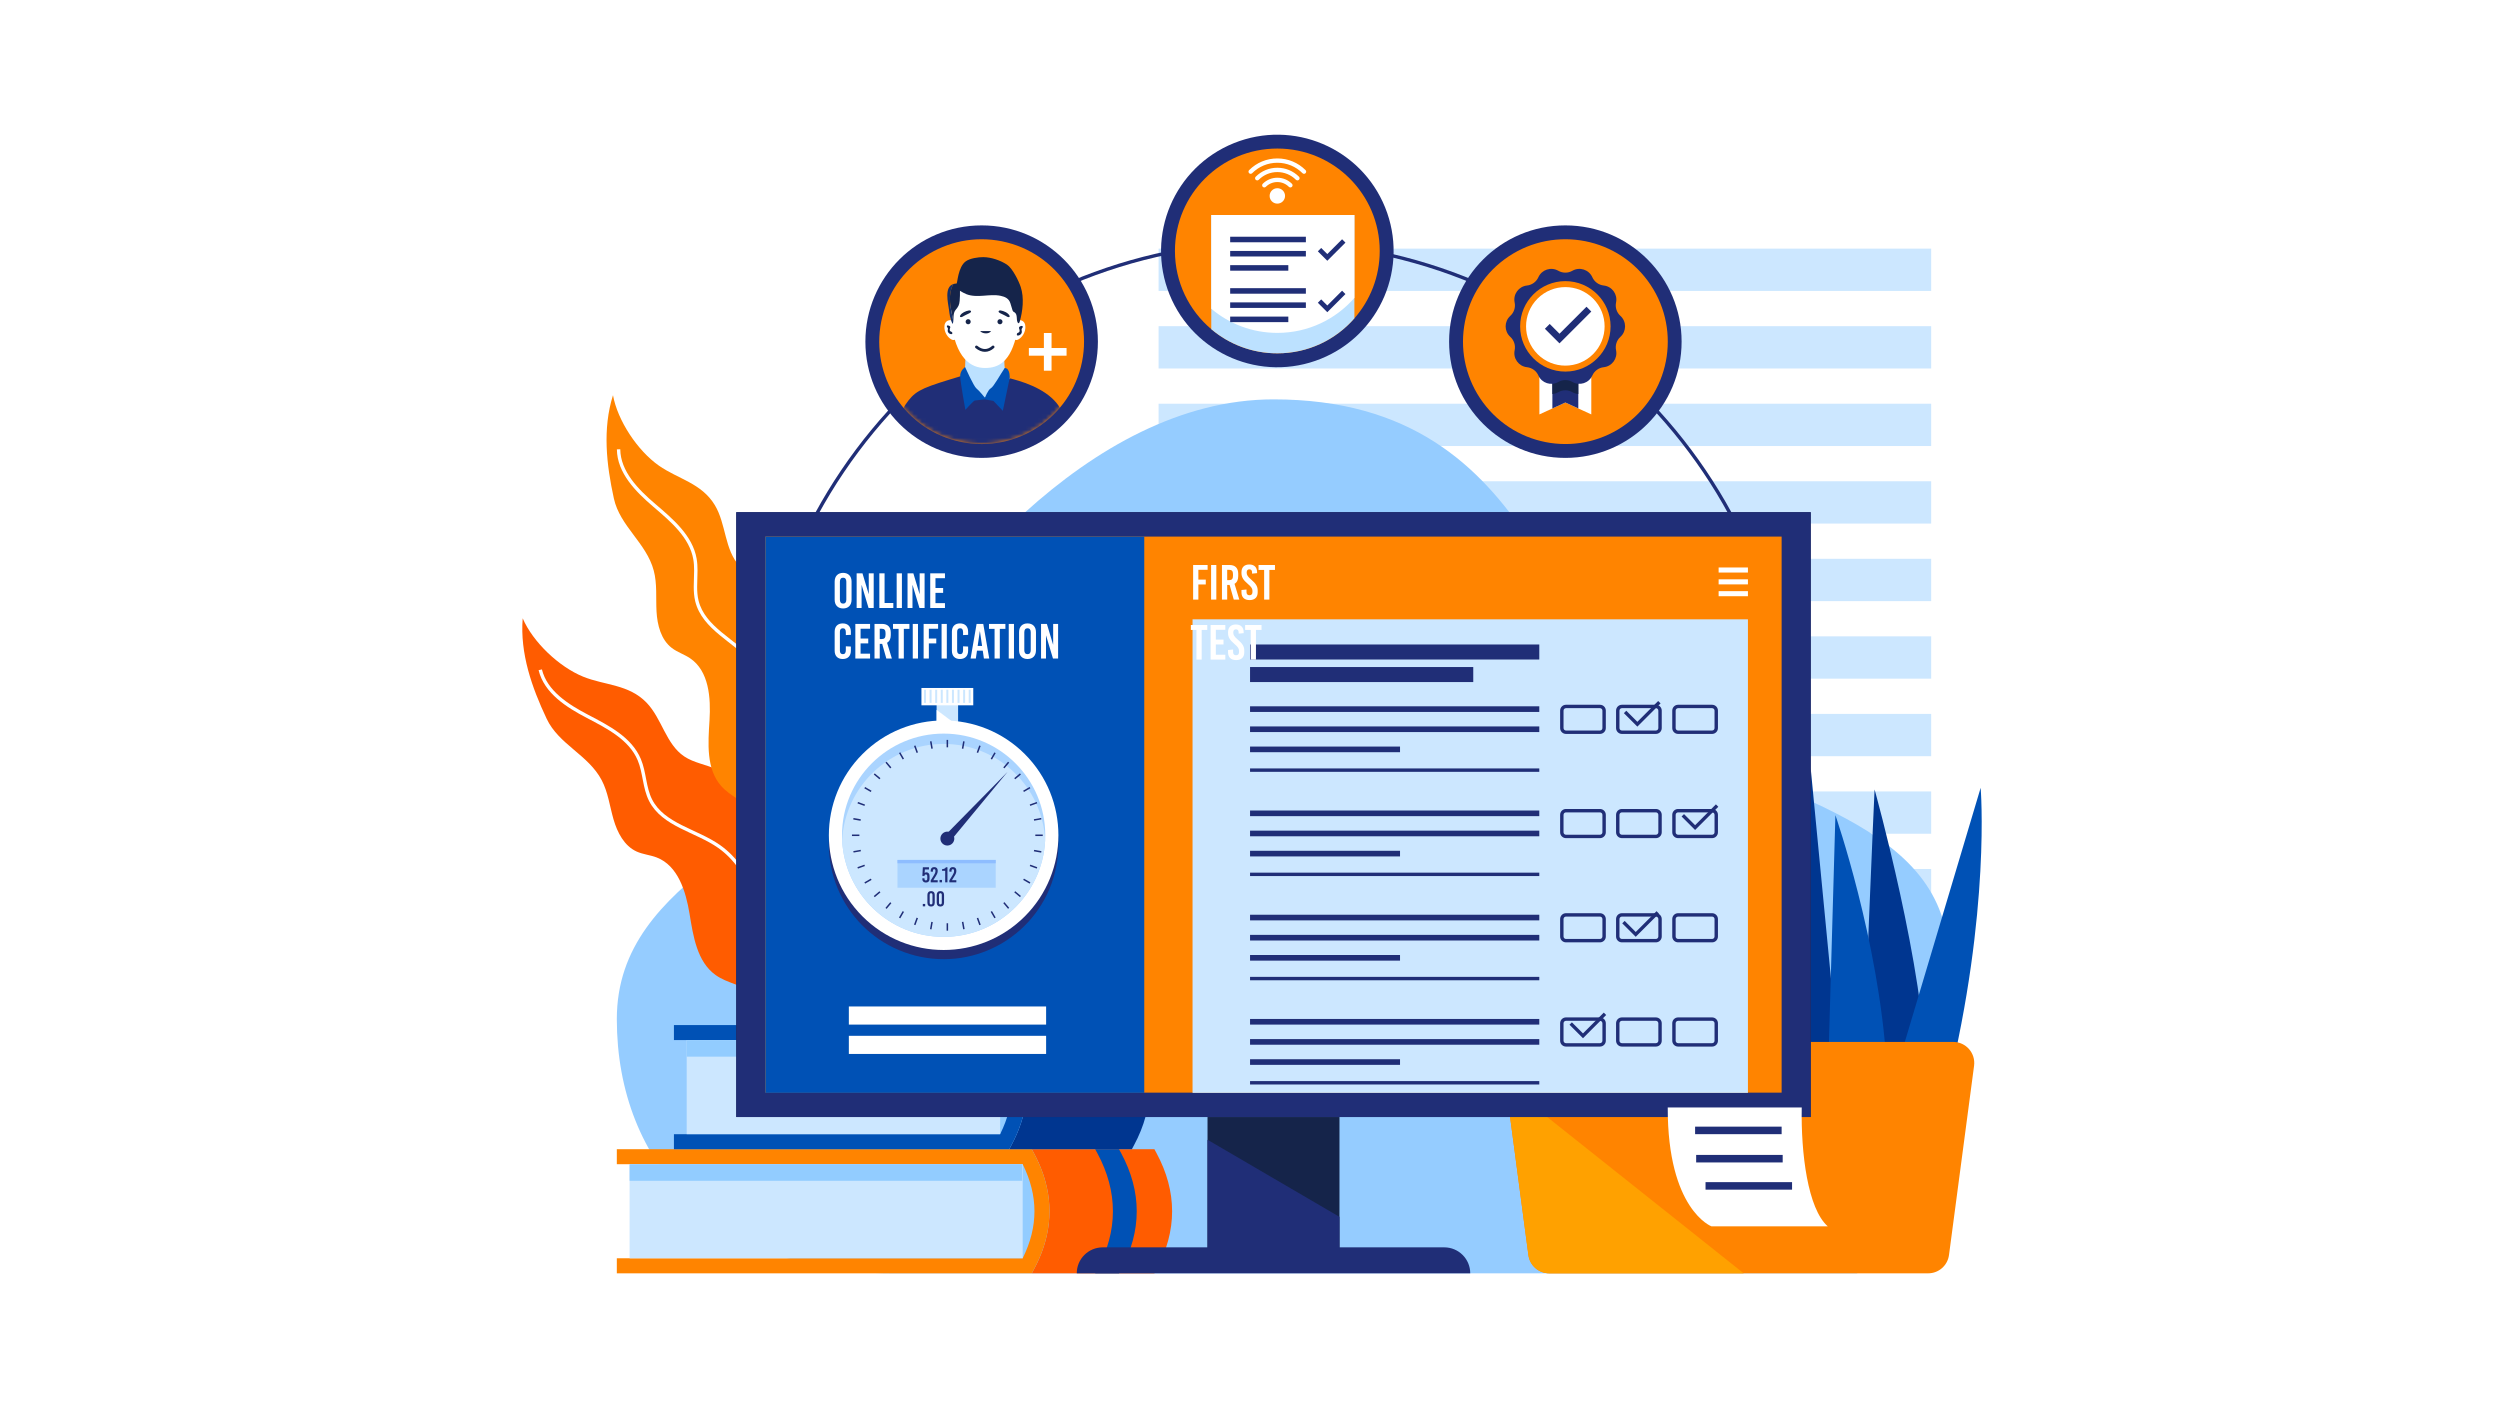<svg width="625" height="352" viewBox="0 0 625 352" fill="none" xmlns="http://www.w3.org/2000/svg">
<rect x="0" y="0" width="625" height="352" fill="#808080" stroke="none"/>
<g clip-path="url(#clip0_2807_9016)">
<rect width="625" height="352" fill="white"/>
<rect width="426" height="426" transform="translate(100 -37)" fill="white"/>
<path d="M482.795 62.158H289.649V72.733H482.795V62.158Z" fill="#CCE7FF"/>
<path d="M482.795 81.545H289.649V92.12H482.795V81.545Z" fill="#CCE7FF"/>
<path d="M482.795 100.931H289.649V111.506H482.795V100.931Z" fill="#CCE7FF"/>
<path d="M482.795 120.316H289.649V130.891H482.795V120.316Z" fill="#CCE7FF"/>
<path d="M482.795 139.703H289.649V150.278H482.795V139.703Z" fill="#CCE7FF"/>
<path d="M482.795 159.089H289.649V169.664H482.795V159.089Z" fill="#CCE7FF"/>
<path d="M482.795 178.475H289.649V189.05H482.795V178.475Z" fill="#CCE7FF"/>
<path d="M482.795 197.86H289.649V208.435H482.795V197.86Z" fill="#CCE7FF"/>
<path d="M482.795 217.247H289.649V227.822H482.795V217.247Z" fill="#CCE7FF"/>
<path d="M482.795 236.633H289.649V247.208H482.795V236.633Z" fill="#CCE7FF"/>
<path d="M318.374 99.842C272.259 99.842 232.657 148.875 216.089 179.484C199.52 210.092 154.205 218.501 154.205 254.779C154.205 291.057 179.294 318.331 222.848 318.331C266.402 318.331 464.285 318.331 464.285 318.331C464.285 318.331 484.088 281.914 487.07 244.086C490.052 206.258 446.482 201.012 416.934 183.4C387.386 165.788 386.96 99.842 318.374 99.842Z" fill="#95CCFF"/>
<path d="M161.646 175.673C157.169 171.039 151.219 171.373 145.789 169.168C139.767 166.721 133.221 160.521 130.675 154.576C129.979 163.4 132.964 171.844 136.664 179.688C139.708 186.139 147.073 188.691 150.417 195.033C152.011 198.056 152.43 201.538 153.374 204.82C154.319 208.103 156.049 211.474 159.161 212.885C160.749 213.605 162.544 213.738 164.17 214.364C169.492 216.409 171.462 222.821 172.387 228.447C173.311 234.073 174.259 240.429 178.893 243.75C181.796 245.83 185.63 246.259 188.551 248.316C192.673 251.219 194.049 256.593 196.705 260.879C201.85 269.181 212.994 273.334 222.206 270.085C231.418 266.837 237.523 256.303 235.427 246.763C234.245 241.381 230.881 236.777 227.599 232.35C222.935 226.058 217.898 219.471 210.624 216.57C206.858 215.068 202.675 214.649 199.112 212.715C190.657 208.124 187.876 196.345 179.132 192.332C176.49 191.119 173.47 190.723 171.057 189.104C166.476 186.033 165.477 179.639 161.646 175.673Z" fill="#FF5C00"/>
<path d="M134.651 167.547C135.348 170.442 137.108 172.771 139.312 174.697C141.518 176.624 144.174 178.163 146.724 179.494C149.263 180.819 151.912 182.189 154.185 183.868C156.46 185.548 158.351 187.526 159.422 190.07C160.08 191.63 160.388 193.349 160.725 195.089C161.064 196.828 161.432 198.59 162.256 200.226C163.903 203.489 166.856 205.424 170.055 207.046C173.259 208.667 176.739 209.997 179.546 211.977C183.642 214.86 186.466 219.297 188.477 223.961C190.159 227.851 191.426 232.164 194.413 235.405C196.634 237.807 199.485 239.277 202.427 240.566C205.373 241.854 208.418 242.965 211.067 244.601C217.699 248.685 221.721 255.914 226.337 262.415C228.654 265.672 231.398 268.903 234.584 271.384C237.769 273.864 241.406 275.597 245.481 275.81L245.525 274.959C241.67 274.757 238.2 273.118 235.108 270.711C232.016 268.306 229.316 265.136 227.031 261.922C222.445 255.484 218.396 248.13 211.514 243.876C208.764 242.18 205.679 241.061 202.769 239.785C199.856 238.511 197.125 237.086 195.04 234.828C192.226 231.79 190.961 227.583 189.259 223.624C187.211 218.878 184.319 214.3 180.037 211.281C177.106 209.218 173.588 207.883 170.44 206.286C167.286 204.688 164.53 202.847 163.016 199.842C162.256 198.339 161.896 196.657 161.56 194.926C161.224 193.196 160.912 191.418 160.206 189.74C159.055 187.007 157.038 184.915 154.691 183.182C152.342 181.448 149.655 180.063 147.118 178.738C144.592 177.42 141.991 175.908 139.873 174.054C137.752 172.201 136.123 170.019 135.479 167.347L134.651 167.547Z" fill="white"/>
<path d="M178.712 126.288C175.386 120.771 169.512 119.765 164.713 116.401C159.39 112.67 154.399 105.162 153.247 98.798C150.595 107.243 151.615 116.139 153.466 124.613C154.99 131.582 161.597 135.717 163.437 142.646C164.315 145.948 163.944 149.435 164.13 152.847C164.317 156.258 165.249 159.931 167.967 162.002C169.353 163.058 171.072 163.59 172.518 164.564C177.247 167.749 177.734 174.438 177.376 180.128C177.018 185.819 176.521 192.225 180.294 196.499C182.658 199.176 186.299 200.452 188.685 203.11C192.053 206.863 192.192 212.407 193.821 217.18C196.979 226.423 206.911 232.962 216.616 231.857C226.321 230.751 234.629 221.852 234.719 212.085C234.77 206.574 232.522 201.335 230.314 196.286C227.176 189.11 223.741 181.563 217.299 177.108C213.964 174.802 209.982 173.457 206.942 170.775C199.728 164.409 199.653 152.306 192.029 146.438C189.725 144.666 186.871 143.604 184.881 141.486C181.103 137.467 181.56 131.012 178.712 126.288Z" fill="#FF8400"/>
<path d="M154.22 112.329C154.251 115.307 155.446 117.97 157.163 120.34C158.882 122.712 161.128 124.806 163.315 126.674C165.493 128.533 167.768 130.461 169.608 132.606C171.449 134.753 172.849 137.105 173.323 139.824C173.482 140.736 173.53 141.67 173.53 142.62C173.53 143.95 173.436 145.309 173.436 146.676C173.436 147.901 173.512 149.134 173.813 150.355C174.689 153.905 177.134 156.451 179.889 158.748C182.649 161.045 185.744 163.119 188.036 165.678C191.383 169.404 193.143 174.36 194.059 179.356C194.829 183.524 195.099 188.011 197.286 191.838C198.912 194.675 201.362 196.746 203.942 198.661C206.525 200.576 209.244 202.34 211.46 204.527C217.01 209.991 219.313 217.937 222.357 225.307C223.887 228.998 225.839 232.761 228.389 235.892C230.938 239.021 234.095 241.524 238.019 242.644L238.252 241.824C234.54 240.766 231.525 238.392 229.049 235.353C226.575 232.317 224.653 228.623 223.144 224.98C220.114 217.679 217.812 209.606 212.057 203.921C209.756 201.653 207 199.871 204.448 197.977C201.894 196.084 199.551 194.083 198.023 191.415C195.96 187.825 195.669 183.442 194.896 179.201C193.962 174.118 192.168 169.009 188.669 165.109C186.273 162.443 183.143 160.355 180.432 158.093C177.716 155.83 175.441 153.419 174.639 150.152C174.362 149.028 174.286 147.866 174.286 146.676C174.286 145.349 174.38 143.99 174.38 142.62C174.38 141.642 174.332 140.659 174.161 139.677C173.65 136.756 172.153 134.266 170.253 132.052C168.352 129.837 166.043 127.885 163.866 126.026C161.698 124.177 159.501 122.121 157.851 119.841C156.199 117.559 155.098 115.069 155.069 112.32L154.22 112.329Z" fill="white"/>
<path d="M318.375 60.521V60.095C246.392 60.095 188.039 118.448 188.038 190.431V190.857H448.71V190.431C448.71 118.448 390.357 60.096 318.374 60.095V60.521V60.947C354.131 60.947 386.5 75.439 409.933 98.872C433.366 122.305 447.857 154.674 447.858 190.431H448.284V190.005H188.465V190.431H188.891C188.891 154.674 203.383 122.305 226.816 98.872C250.249 75.439 282.618 60.947 318.375 60.947L318.375 60.521Z" fill="#202E77"/>
<path d="M245.412 114.476C261.463 114.476 274.476 101.464 274.476 85.412C274.476 69.36 261.463 56.348 245.412 56.348C229.36 56.348 216.347 69.36 216.347 85.412C216.347 101.464 229.36 114.476 245.412 114.476Z" fill="#202E77"/>
<path d="M270.209 91.757C273.712 78.061 265.449 64.119 251.753 60.616C238.058 57.113 224.116 65.376 220.613 79.071C217.11 92.767 225.372 106.709 239.068 110.212C252.763 113.715 266.706 105.452 270.209 91.757Z" fill="#FF8400"/>
<mask id="mask0_2807_9016" style="mask-type:luminance" maskUnits="userSpaceOnUse" x="219" y="59" width="53" height="53">
<path d="M270.209 91.757C273.712 78.061 265.45 64.119 251.754 60.615C238.058 57.112 224.116 65.375 220.613 79.071C217.11 92.767 225.372 106.709 239.068 110.212C252.764 113.715 266.706 105.452 270.209 91.757Z" fill="white"/>
</mask>
<g mask="url(#mask0_2807_9016)">
<path d="M265.875 103.911C264.384 99.163 259.187 96.591 254.709 95.208C250.958 94.05 247.712 93.721 247.552 93.64C247.281 93.511 243.1 93.835 241.097 93.998C240.461 94.05 240.041 94.087 240.041 94.087C239.037 94.392 238.117 94.672 237.278 94.929C229.902 97.204 228.567 97.929 226.317 101.227C223.816 104.899 219.789 131.343 219.789 131.343L265.194 133.644L270.197 133.898C270.196 133.896 268.616 112.637 265.875 103.911Z" fill="#202E77"/>
<path d="M250.957 88.661C250.626 88.661 241.351 89.58 241.351 89.58C241.349 89.678 241.346 89.764 241.343 89.855C241.271 92.507 241.286 92.688 240.406 94.051C241.428 97.31 241.932 99.356 246.238 99.44C246.483 99.445 246.719 99.431 246.947 99.405C250.75 98.969 252.419 94.51 252.419 94.51C250.593 94.016 251.289 88.661 250.957 88.661Z" fill="#BCE1FF"/>
<path d="M238.039 80.131C237.454 79.894 236.718 80.129 236.373 80.661C236.159 80.992 236.093 81.401 236.098 81.795C236.109 82.896 236.649 83.979 237.518 84.644C237.75 84.822 238.015 84.975 238.305 84.999C238.596 85.023 238.913 84.89 239.037 84.624L238.039 80.131Z" fill="white"/>
<path d="M237.438 82.596C237.39 82.411 237.442 82.215 237.51 82.036C237.543 81.951 237.579 81.864 237.573 81.774C237.56 81.553 237.316 81.429 237.104 81.376C236.979 81.344 236.821 81.332 236.745 81.438C236.681 81.526 236.714 81.653 236.772 81.745C236.83 81.838 236.912 81.916 236.952 82.018C237.023 82.199 236.946 82.4 236.932 82.594C236.892 83.109 237.281 83.478 237.762 83.541C237.877 83.557 238.006 83.519 238.067 83.419C238.131 83.313 238.098 83.171 238.022 83.074C237.846 82.848 237.52 82.913 237.438 82.596Z" fill="#15244A"/>
<path d="M254.405 80.131C254.991 79.894 255.727 80.129 256.072 80.661C256.286 80.992 256.351 81.401 256.347 81.795C256.336 82.896 255.796 83.979 254.927 84.644C254.695 84.822 254.43 84.975 254.14 84.999C253.849 85.023 253.531 84.89 253.408 84.624L254.405 80.131Z" fill="white"/>
<path d="M254.893 82.849C254.946 82.645 254.888 82.429 254.813 82.231C254.778 82.138 254.738 82.041 254.744 81.942C254.759 81.698 255.027 81.562 255.262 81.503C255.4 81.468 255.574 81.455 255.658 81.572C255.728 81.67 255.692 81.81 255.628 81.911C255.563 82.013 255.474 82.099 255.429 82.212C255.351 82.411 255.435 82.633 255.452 82.847C255.496 83.416 255.066 83.824 254.537 83.893C254.41 83.909 254.267 83.867 254.201 83.757C254.13 83.641 254.166 83.483 254.249 83.376C254.443 83.127 254.802 83.2 254.893 82.849Z" fill="#15244A"/>
<path d="M254.766 79.88C253.681 89.161 250.672 91.476 247.559 91.909C247.117 91.972 246.675 91.994 246.238 91.994C242.84 91.994 238.826 89.787 237.706 79.88C236.88 72.574 240.925 68.082 246.234 68.082C247.685 68.082 249.042 68.415 250.23 69.051C253.404 70.745 255.387 74.569 254.766 79.88Z" fill="white"/>
<path d="M248.532 86.509C248.402 86.364 248.181 86.352 248.036 86.481C247.454 86.998 246.852 87.256 246.233 87.257C245.648 87.256 245.016 87.025 244.341 86.472C244.191 86.348 243.969 86.37 243.846 86.52C243.722 86.67 243.744 86.892 243.894 87.014C244.659 87.645 245.454 87.96 246.233 87.96C247.058 87.961 247.832 87.606 248.504 87.006C248.648 86.876 248.661 86.654 248.532 86.509Z" fill="#15244A"/>
<path d="M242.676 80.432C242.676 80.785 242.391 81.072 242.041 81.072C241.69 81.072 241.406 80.785 241.406 80.432C241.406 80.078 241.691 79.791 242.041 79.791C242.392 79.791 242.676 80.078 242.676 80.432Z" fill="#15244A"/>
<path d="M250.627 80.432C250.627 80.785 250.342 81.072 249.992 81.072C249.641 81.072 249.357 80.785 249.357 80.432C249.357 80.078 249.642 79.791 249.992 79.791C250.342 79.791 250.627 80.078 250.627 80.432Z" fill="#15244A"/>
<path d="M241.923 78.51C242.166 78.401 242.416 78.297 242.62 78.126C242.682 78.074 242.741 78.013 242.758 77.934C242.784 77.808 242.686 77.68 242.568 77.635C242.448 77.588 242.315 77.602 242.189 77.624C241.481 77.746 240.447 78.172 240.07 78.84C239.805 79.311 240.259 79.374 240.57 79.206C241.016 78.962 241.458 78.718 241.923 78.51Z" fill="#15244A"/>
<path d="M250.486 78.51C250.243 78.401 249.993 78.297 249.788 78.126C249.727 78.074 249.667 78.013 249.651 77.934C249.625 77.808 249.723 77.68 249.842 77.635C249.961 77.588 250.094 77.602 250.22 77.624C250.929 77.746 251.962 78.172 252.339 78.84C252.604 79.311 252.15 79.374 251.839 79.206C251.393 78.962 250.951 78.718 250.486 78.51Z" fill="#15244A"/>
<path d="M245.046 82.767H247.779C247.116 83.713 245.432 83.351 245.046 82.767Z" fill="#15244A"/>
<path d="M238.333 71.014C236.009 71.768 237.006 75.588 237.247 77.456C237.396 78.617 237.553 79.802 238.067 80.852C238.081 80.881 238.099 80.912 238.13 80.92C238.157 80.927 238.18 80.913 238.198 80.892C238.216 80.871 238.229 80.84 238.237 80.812C238.286 80.635 238.313 80.455 238.332 80.272C237.71 77.118 236.784 73.921 238.333 71.014Z" fill="#152F68"/>
<path d="M255.184 71.753C254.648 70.12 253.061 67.017 251.743 66.157C250.082 65.074 247.772 64.298 245.845 64.282C244.595 64.272 242.517 64.562 241.452 65.325C239.467 66.744 239.365 70.879 239.144 70.885C238.837 70.893 238.568 70.938 238.333 71.014C236.783 73.921 237.709 77.118 238.332 80.273C238.372 79.888 238.369 79.495 238.389 79.107C238.419 78.536 238.524 77.936 238.89 77.498C239.556 76.7 239.837 76.241 239.92 75.174C239.984 74.352 240.007 73.525 239.992 72.699C240.503 73.004 241.017 73.311 241.561 73.528C242.921 74.072 244.403 74.038 245.841 73.932C247.28 73.827 248.735 73.658 250.154 73.952C251.306 74.19 252.242 74.649 252.602 75.835C252.763 76.367 252.925 76.899 253.086 77.431C253.134 77.592 253.188 77.761 253.308 77.878C253.41 77.977 253.548 78.027 253.666 78.106C254.045 78.361 254.158 78.869 254.189 79.327C254.22 79.785 254.208 80.274 254.444 80.667C254.474 80.718 254.51 80.768 254.564 80.791C254.727 80.861 254.86 80.648 254.91 80.477C255.694 77.792 256.068 74.446 255.184 71.753Z" fill="#15244A"/>
<path d="M241.268 91.762C241.268 91.762 243.452 96.616 244.091 97.095C244.73 97.574 246.238 99.44 246.238 99.44C246.238 99.44 247.001 97.437 247.712 97.064C248.424 96.691 250.146 93.501 251.181 91.993C252.589 92.031 252.419 94.509 252.419 94.509L250.708 102.699L248.351 100.223L246.194 99.84C246.194 99.84 243.955 100.076 243.677 100.129C243.399 100.183 241.344 102.459 241.344 102.459C241.344 102.459 240.092 95.545 240.042 94.083C239.99 92.622 241.268 91.762 241.268 91.762Z" fill="#0051B5"/>
</g>
<path d="M266.642 87.005H257.217V88.922H266.642V87.005Z" fill="white"/>
<path d="M262.888 92.677V83.251H260.971V92.677H262.888Z" fill="white"/>
<path d="M330.225 89.69C345.107 83.674 352.294 66.733 346.278 51.851C340.261 36.97 323.32 29.783 308.439 35.799C293.557 41.815 286.371 58.756 292.387 73.638C298.403 88.519 315.344 95.706 330.225 89.69Z" fill="#202E77"/>
<path d="M344.931 62.731C344.931 69.189 342.546 75.076 338.601 79.583C333.915 84.951 327.022 88.333 319.337 88.333C313.041 88.333 307.273 86.067 302.817 82.293C297.262 77.598 293.735 70.578 293.735 62.731C293.735 48.596 305.194 37.137 319.337 37.137C333.472 37.137 344.931 48.596 344.931 62.731Z" fill="#FF8400"/>
<path d="M338.601 53.751V79.584C333.915 84.951 327.022 88.334 319.337 88.334C313.041 88.334 307.273 86.067 302.817 82.293V53.751H338.601Z" fill="#BCE1FF"/>
<path d="M338.601 53.751V74.472C333.915 79.839 327.022 83.222 319.337 83.222C313.041 83.222 307.273 80.955 302.817 77.181V53.751H338.601Z" fill="white"/>
<path d="M326.469 59.183H307.542V60.567H326.469V59.183Z" fill="#202E77"/>
<path d="M326.469 62.735H307.542V64.12H326.469V62.735Z" fill="#202E77"/>
<path d="M322.08 66.288H307.542V67.673H322.08V66.288Z" fill="#202E77"/>
<path d="M329.461 62.829L331.824 65.193L336.362 60.656L335.522 59.815L331.824 63.513L330.301 61.99L329.461 62.829Z" fill="#202E77"/>
<path d="M326.469 72.043H307.542V73.427H326.469V72.043Z" fill="#202E77"/>
<path d="M326.469 75.596H307.542V76.98H326.469V75.596Z" fill="#202E77"/>
<path d="M322.08 79.148H307.542V80.533H322.08V79.148Z" fill="#202E77"/>
<path d="M329.461 75.689L331.824 78.053L336.362 73.516L335.522 72.676L331.824 76.374L330.301 74.849L329.461 75.689Z" fill="#202E77"/>
<path d="M317.406 48.979C317.406 47.914 318.269 47.051 319.334 47.051C320.399 47.051 321.262 47.914 321.262 48.979C321.262 50.044 320.399 50.907 319.334 50.907C318.269 50.907 317.406 50.044 317.406 48.979Z" fill="white"/>
<path d="M322.598 46.865C322.459 46.865 322.321 46.812 322.216 46.706C321.446 45.937 320.423 45.514 319.335 45.514C318.247 45.514 317.224 45.937 316.454 46.706C316.243 46.918 315.901 46.918 315.689 46.706C315.478 46.495 315.478 46.152 315.689 45.941C316.664 44.967 317.958 44.431 319.336 44.431C320.713 44.431 322.008 44.967 322.981 45.941C323.193 46.153 323.193 46.495 322.981 46.706C322.875 46.812 322.736 46.865 322.598 46.865Z" fill="white"/>
<path d="M324.362 45.101C324.223 45.101 324.085 45.048 323.979 44.942C322.739 43.702 321.089 43.019 319.335 43.019C317.581 43.019 315.931 43.702 314.69 44.942C314.478 45.154 314.136 45.154 313.925 44.942C313.713 44.731 313.713 44.389 313.925 44.177C315.37 42.732 317.291 41.937 319.335 41.937C321.378 41.937 323.299 42.732 324.744 44.177C324.955 44.389 324.955 44.731 324.744 44.942C324.638 45.048 324.5 45.101 324.362 45.101Z" fill="white"/>
<path d="M326.008 43.455C325.869 43.455 325.731 43.402 325.625 43.297C323.945 41.617 321.711 40.691 319.335 40.691C316.959 40.691 314.725 41.617 313.044 43.297C312.832 43.508 312.49 43.508 312.279 43.297C312.067 43.085 312.067 42.743 312.279 42.532C314.163 40.647 316.669 39.608 319.335 39.608C322 39.608 324.506 40.646 326.39 42.532C326.602 42.743 326.602 43.085 326.39 43.297C326.285 43.402 326.147 43.455 326.008 43.455Z" fill="white"/>
<path d="M391.337 114.476C407.389 114.476 420.402 101.464 420.402 85.412C420.402 69.36 407.389 56.348 391.337 56.348C375.285 56.348 362.273 69.36 362.273 85.412C362.273 101.464 375.285 114.476 391.337 114.476Z" fill="#202E77"/>
<path d="M406.601 105.968C417.954 97.544 420.328 81.511 411.904 70.158C403.48 58.805 387.448 56.43 376.095 64.854C364.742 73.278 362.367 89.311 370.791 100.664C379.215 112.017 395.248 114.392 406.601 105.968Z" fill="#FF8400"/>
<path d="M397.824 93.482V103.604L394.577 102.113L391.34 100.622L384.848 103.604V93.482H397.824Z" fill="white"/>
<path d="M394.577 93.482V102.113L391.34 100.622L388.094 102.113V93.482H394.577Z" fill="#202E77"/>
<path d="M394.577 93.482V98.501C394.075 98.467 393.564 98.313 393.095 98.049C392.55 97.734 391.945 97.572 391.34 97.572C390.726 97.572 390.122 97.734 389.576 98.049C389.108 98.313 388.596 98.467 388.094 98.501V93.482H394.577Z" fill="#15244A"/>
<path d="M405.106 78.971L405.099 78.964C404.17 78.121 403.758 76.851 404.013 75.624L404.015 75.616C404.442 73.571 403.011 71.604 400.935 71.38L400.929 71.379C399.681 71.243 398.598 70.456 398.084 69.311L398.083 69.31C397.228 67.402 394.912 66.65 393.098 67.69L393.097 67.691C392.007 68.317 390.668 68.317 389.578 67.691H389.577C387.763 66.65 385.447 67.402 384.592 69.311C384.078 70.457 382.995 71.245 381.747 71.38L381.74 71.38C379.664 71.605 378.234 73.572 378.66 75.617L378.662 75.626C378.919 76.853 378.505 78.124 377.577 78.966L377.569 78.973C376.023 80.375 376.023 82.806 377.569 84.209L377.577 84.217C378.505 85.059 378.919 86.33 378.663 87.556L378.661 87.565C378.234 89.61 379.664 91.577 381.741 91.801L381.748 91.802C382.996 91.938 384.08 92.725 384.594 93.871C385.449 95.779 387.765 96.531 389.579 95.49L389.58 95.49C390.67 94.864 392.01 94.864 393.099 95.49L393.101 95.49C394.915 96.531 397.231 95.778 398.086 93.871L398.087 93.87C398.601 92.724 399.683 91.937 400.932 91.802L400.938 91.801C403.015 91.576 404.444 89.61 404.018 87.565L404.016 87.556C403.759 86.33 404.173 85.058 405.101 84.217L405.11 84.209C406.653 82.804 406.653 80.374 405.106 78.971Z" fill="#202E77"/>
<path d="M391.337 92.897C397.582 92.897 402.645 87.834 402.645 81.589C402.645 75.344 397.582 70.281 391.337 70.281C385.092 70.281 380.03 75.344 380.03 81.589C380.03 87.834 385.092 92.897 391.337 92.897Z" fill="#FF8400"/>
<path d="M398.277 88.533C402.11 84.699 402.11 78.483 398.277 74.649C394.443 70.815 388.226 70.815 384.392 74.649C380.558 78.483 380.558 84.699 384.392 88.533C388.226 92.367 394.443 92.367 398.277 88.533Z" fill="white"/>
<path d="M386.223 82.192L389.873 85.841L397.824 77.89L396.619 76.686L389.873 83.432L387.427 80.986L386.223 82.192Z" fill="#202E77"/>
<path d="M437.505 270.698C436.716 269.582 426.472 209.646 426.472 209.646L420.082 268.241L437.505 270.698Z" fill="#003690"/>
<path d="M481.426 268.561C481.388 243.119 468.646 197.362 468.646 197.362C468.646 197.362 465.77 259.736 466.09 270.698C475.994 271.437 481.426 268.561 481.426 268.561Z" fill="#003690"/>
<path d="M486.857 271.899C497.72 227.597 495.164 196.947 495.164 196.947L472.799 271.899H486.857Z" fill="#0051B5"/>
<path d="M387.714 271.899C376.851 227.597 379.407 196.947 379.407 196.947L401.772 271.899H387.714Z" fill="#003690"/>
<path d="M392.924 273.034C394.841 243.001 406.024 197.362 406.024 197.362L412.094 273.034H392.924Z" fill="#0051B5"/>
<path d="M406.343 276.868C405.385 262.171 413.972 202.669 413.972 202.669L416.934 275.59L406.343 276.868Z" fill="#003690"/>
<path d="M450.434 266.216C448.837 262.491 429.656 200.486 429.656 200.486C429.347 224.47 436.981 266.216 436.981 266.216H450.434Z" fill="#0051B5"/>
<path d="M445.961 268.242C445.642 263.449 452.679 192.099 452.679 192.099L460.019 268.242H445.961Z" fill="#003690"/>
<path d="M471.633 265.969C469.727 235.164 458.853 203.793 458.853 203.793L456.936 271.155L471.633 265.969Z" fill="#0051B5"/>
<path d="M409.726 266.216C413.692 245.557 423.775 200.983 423.775 200.983V266.216H409.726Z" fill="#0051B5"/>
<path d="M420.082 270.819C422.318 256.1 440.041 204.842 440.041 204.842L434.672 270.698L420.082 270.819Z" fill="#003690"/>
<path d="M429.06 273.219C428.99 273.669 441.488 271.9 441.488 271.9L445.951 201.645C445.951 201.645 429.731 268.93 429.06 273.219Z" fill="#003690"/>
<path d="M493.52 266.436L487.249 313.756C486.9 316.38 484.676 318.331 482.035 318.331H387.31C384.668 318.331 382.445 316.38 382.095 313.756L376.43 271.011L375.825 266.436C375.407 263.284 377.861 260.48 381.039 260.48H488.306C491.484 260.48 493.937 263.284 493.52 266.436Z" fill="#FF8400"/>
<path d="M435.925 318.331H387.31C384.669 318.331 382.445 316.38 382.095 313.756L376.43 271.011L435.925 318.331Z" fill="#FFA100"/>
<path d="M293.027 302.815C293.027 307.698 291.705 312.568 289.135 317.339L288.602 318.33H257.946L258.48 317.339C258.976 316.422 259.419 315.498 259.825 314.574C261.508 310.697 262.372 306.759 262.372 302.815C262.372 298.87 261.509 294.933 259.825 291.056C259.419 290.132 258.976 289.208 258.48 288.292L257.946 287.3H288.602L289.135 288.292C291.705 293.062 293.027 297.931 293.027 302.815Z" fill="#FF5C00"/>
<path d="M284.184 302.816C284.184 307.698 282.863 312.571 280.29 317.342L279.753 318.331H273.798L274.335 317.342C276.908 312.571 278.228 307.698 278.228 302.816C278.228 297.934 276.908 293.06 274.335 288.289L273.798 287.301H279.753L280.29 288.289C282.863 293.06 284.184 297.934 284.184 302.816Z" fill="#0051B5"/>
<path d="M259.654 290.678H255.668V314.572H259.654V290.678Z" fill="#92CCFF"/>
<path d="M262.372 302.815C262.372 306.759 261.508 310.697 259.824 314.574C259.419 315.498 258.975 316.422 258.479 317.339L257.945 318.33H154.205V314.574H255.669C257.645 310.599 258.614 306.7 258.614 302.815C258.614 298.93 257.645 295.031 255.669 291.056H154.205V287.3H257.946L258.48 288.292C258.976 289.208 259.419 290.133 259.825 291.056C261.508 294.933 262.372 298.87 262.372 302.815Z" fill="#FF8400"/>
<path d="M255.668 291.057H157.398V314.572H255.668V291.057Z" fill="#CCE7FF"/>
<path d="M255.563 291.057H157.398V295.196H255.563V291.057Z" fill="#92CCFF"/>
<path d="M287.392 271.783C287.392 276.667 286.07 281.536 283.5 286.308L282.967 287.299H252.311L252.845 286.308C253.341 285.391 253.784 284.466 254.189 283.543C255.872 279.665 256.737 275.728 256.737 271.784C256.737 267.84 255.873 263.902 254.189 260.025C253.784 259.101 253.341 258.177 252.845 257.26L252.311 256.269H282.967L283.5 257.26C286.07 262.031 287.392 266.9 287.392 271.783Z" fill="#003690"/>
<path d="M254.019 259.647H250.033V283.542H254.019V259.647Z" fill="#92CCFF"/>
<path d="M256.736 271.783C256.736 275.728 255.873 279.665 254.189 283.542C253.783 284.466 253.34 285.39 252.845 286.307L252.311 287.298H168.481V283.542H250.035C252.01 279.567 252.98 275.668 252.98 271.783C252.98 267.899 252.01 263.999 250.035 260.024H168.481V256.268H252.311L252.845 257.259C253.34 258.176 253.783 259.1 254.189 260.024C255.873 263.901 256.736 267.839 256.736 271.783Z" fill="#0051B5"/>
<path d="M250.033 260.025H171.675V283.541H250.033V260.025Z" fill="#CCE7FF"/>
<path d="M249.928 260.025H171.675V264.164H249.928V260.025Z" fill="#92CCFF"/>
<path d="M452.68 128.049H184.069V279.258H452.68V128.049Z" fill="#15244A"/>
<path d="M452.68 128.049H184.069V279.258H452.68V128.049Z" fill="#202E77"/>
<path d="M445.406 134.147H191.343V273.159H445.406V134.147Z" fill="#FF8400"/>
<path d="M334.871 279.258H301.879V316.856H334.871V279.258Z" fill="#15244A"/>
<path d="M301.879 284.941L334.871 304.216V316.856H301.879V284.941Z" fill="#202E77"/>
<path d="M361.068 311.838H275.682C272.096 311.838 269.19 314.744 269.19 318.329H367.56C367.56 314.744 364.653 311.838 361.068 311.838Z" fill="#202E77"/>
<path d="M286.066 134.147H191.343V273.219H286.066V134.147Z" fill="#0051B5"/>
<path d="M436.982 154.831H298.137V273.218H436.982V154.831Z" fill="#CCE7FF"/>
<path d="M384.823 176.576H312.512V177.985H384.823V176.576Z" fill="#202E77"/>
<path d="M384.823 181.608H312.512V183.017H384.823V181.608Z" fill="#202E77"/>
<path d="M350.007 186.642H312.512V188.05H350.007V186.642Z" fill="#202E77"/>
<path d="M413.972 183.056V182.63H405.478C405.14 182.63 404.867 182.357 404.866 182.018V177.653C404.867 177.316 405.14 177.041 405.478 177.04H413.972C414.309 177.041 414.584 177.315 414.585 177.653V182.018C414.584 182.356 414.31 182.63 413.972 182.63V183.056V183.482C414.781 183.482 415.437 182.828 415.437 182.018V177.653C415.436 176.845 414.781 176.189 413.972 176.188H405.478C404.67 176.188 404.015 176.844 404.014 177.653V182.018C404.014 182.827 404.67 183.482 405.478 183.482H413.972V183.056Z" fill="#202E77"/>
<path d="M399.99 183.056V182.63H391.496C391.158 182.63 390.885 182.357 390.884 182.018V177.653C390.885 177.316 391.158 177.041 391.496 177.04H399.99C400.328 177.041 400.602 177.315 400.603 177.653V182.018C400.603 182.357 400.329 182.63 399.99 182.63V183.056V183.482C400.799 183.481 401.453 182.827 401.455 182.018V177.653C401.455 176.845 400.799 176.188 399.99 176.188H391.496C390.688 176.188 390.033 176.844 390.032 177.653V182.018C390.032 182.827 390.688 183.482 391.496 183.482H399.99V183.056Z" fill="#202E77"/>
<path d="M428.021 183.056V182.63H419.528C419.19 182.63 418.916 182.357 418.915 182.018V177.653C418.916 177.316 419.19 177.041 419.528 177.04H428.021C428.361 177.041 428.633 177.315 428.634 177.653V182.018C428.634 182.357 428.361 182.63 428.021 182.63V183.056V183.482C428.831 183.481 429.484 182.827 429.486 182.018V177.653C429.486 176.845 428.832 176.188 428.021 176.188H419.528C418.719 176.188 418.064 176.844 418.063 177.653V182.018C418.063 182.827 418.719 183.482 419.528 183.482H428.021V183.056Z" fill="#202E77"/>
<path d="M312.512 192.959H384.823V192.107H312.512" fill="#202E77"/>
<path d="M384.823 202.63H312.512V204.038H384.823V202.63Z" fill="#202E77"/>
<path d="M384.823 207.663H312.512V209.071H384.823V207.663Z" fill="#202E77"/>
<path d="M350.007 212.697H312.512V214.106H350.007V212.697Z" fill="#202E77"/>
<path d="M413.972 209.111V208.685H405.478C405.141 208.684 404.867 208.411 404.866 208.072V203.707C404.867 203.369 405.14 203.095 405.478 203.094H413.972C414.309 203.095 414.584 203.369 414.585 203.707V208.072C414.584 208.41 414.31 208.684 413.972 208.685V209.111V209.537C414.781 209.537 415.436 208.882 415.437 208.072V203.707C415.436 202.898 414.781 202.243 413.972 202.242H405.478C404.67 202.242 404.015 202.897 404.014 203.707V208.072C404.014 208.881 404.669 209.536 405.478 209.537H413.972V209.111Z" fill="#202E77"/>
<path d="M399.99 209.111V208.685H391.496C391.159 208.684 390.885 208.411 390.884 208.072V203.707C390.885 203.369 391.158 203.095 391.496 203.094H399.99C400.328 203.095 400.602 203.369 400.603 203.707V208.072C400.602 208.411 400.329 208.684 399.99 208.685V209.111V209.537C400.799 209.537 401.455 208.881 401.455 208.072V203.707C401.455 202.898 400.799 202.242 399.99 202.242H391.496C390.688 202.242 390.033 202.897 390.032 203.707V208.072C390.032 208.881 390.687 209.536 391.496 209.537H399.99V209.111Z" fill="#202E77"/>
<path d="M428.021 209.111V208.685H419.528C419.19 208.684 418.916 208.411 418.915 208.072V203.707C418.916 203.369 419.19 203.095 419.528 203.094H428.021C428.361 203.095 428.633 203.369 428.634 203.707V208.072C428.633 208.411 428.361 208.684 428.021 208.685V209.111V209.537C428.831 209.537 429.486 208.881 429.486 208.072V203.707C429.486 202.898 428.832 202.242 428.021 202.242H419.528C418.719 202.242 418.064 202.897 418.063 203.707V208.072C418.064 208.881 418.718 209.536 419.528 209.537H428.021V209.111Z" fill="#202E77"/>
<path d="M312.512 219.015H384.823V218.163H312.512" fill="#202E77"/>
<path d="M384.823 228.685H312.512V230.093H384.823V228.685Z" fill="#202E77"/>
<path d="M384.823 233.718H312.512V235.126H384.823V233.718Z" fill="#202E77"/>
<path d="M350.007 238.751H312.512V240.159H350.007V238.751Z" fill="#202E77"/>
<path d="M413.972 235.165V234.739H405.478C405.141 234.738 404.867 234.465 404.866 234.126V229.761C404.867 229.423 405.14 229.15 405.478 229.149H413.972C414.31 229.15 414.584 229.422 414.585 229.761V234.126C414.584 234.464 414.31 234.738 413.972 234.739V235.165V235.591C414.781 235.591 415.436 234.936 415.437 234.126V229.761C415.437 228.952 414.781 228.297 413.972 228.297H405.478C404.67 228.297 404.014 228.952 404.014 229.761V234.126C404.014 234.935 404.669 235.59 405.478 235.591H413.972V235.165Z" fill="#202E77"/>
<path d="M399.99 235.165V234.739H391.496C391.159 234.738 390.885 234.465 390.884 234.126V229.761C390.885 229.423 391.158 229.15 391.496 229.149H399.99C400.329 229.149 400.603 229.422 400.603 229.761V234.126C400.602 234.465 400.329 234.738 399.99 234.739V235.165V235.591C400.799 235.591 401.455 234.935 401.455 234.126V229.761C401.453 228.952 400.799 228.299 399.99 228.297H391.496C390.688 228.297 390.032 228.952 390.032 229.761V234.126C390.032 234.935 390.687 235.59 391.496 235.591H399.99V235.165Z" fill="#202E77"/>
<path d="M428.021 235.165V234.739H419.528C419.19 234.738 418.916 234.465 418.915 234.126V229.761C418.916 229.423 419.19 229.15 419.528 229.149H428.021C428.361 229.149 428.634 229.422 428.634 229.761V234.126C428.633 234.465 428.361 234.738 428.021 234.739V235.165V235.591C428.831 235.591 429.486 234.935 429.486 234.126V229.761C429.484 228.952 428.831 228.299 428.021 228.297H419.528C418.719 228.297 418.063 228.952 418.063 229.761V234.126C418.064 234.935 418.718 235.59 419.528 235.591H428.021V235.165Z" fill="#202E77"/>
<path d="M312.512 245.069H384.823V244.217H312.512" fill="#202E77"/>
<path d="M384.823 254.739H312.512V256.148H384.823V254.739Z" fill="#202E77"/>
<path d="M384.823 259.772H312.512V261.181H384.823V259.772Z" fill="#202E77"/>
<path d="M350.007 264.807H312.512V266.215H350.007V264.807Z" fill="#202E77"/>
<path d="M413.972 261.22V260.794H405.478C405.141 260.794 404.867 260.52 404.866 260.182V255.816C404.867 255.479 405.14 255.204 405.478 255.204H413.972C414.309 255.204 414.584 255.479 414.585 255.816V260.182C414.584 260.519 414.31 260.794 413.972 260.794V261.22V261.646C414.781 261.646 415.436 260.991 415.437 260.182V255.816C415.436 255.008 414.781 254.352 413.972 254.352H405.478C404.67 254.352 404.015 255.007 404.014 255.816V260.182C404.014 260.99 404.669 261.646 405.478 261.646H413.972V261.22Z" fill="#202E77"/>
<path d="M399.99 261.22V260.794H391.496C391.159 260.794 390.885 260.52 390.884 260.182V255.816C390.885 255.479 391.158 255.204 391.496 255.204H399.99C400.328 255.204 400.602 255.478 400.603 255.816V260.182C400.602 260.52 400.329 260.794 399.99 260.794V261.22V261.646C400.799 261.646 401.455 260.99 401.455 260.182V255.816C401.455 255.008 400.799 254.352 399.99 254.352H391.496C390.688 254.352 390.033 255.007 390.032 255.816V260.182C390.032 260.99 390.687 261.646 391.496 261.646H399.99V261.22Z" fill="#202E77"/>
<path d="M428.021 261.22V260.794H419.528C419.19 260.794 418.916 260.52 418.915 260.182V255.816C418.916 255.479 419.19 255.204 419.528 255.204H428.021C428.361 255.204 428.633 255.478 428.634 255.816V260.182C428.633 260.52 428.361 260.794 428.021 260.794V261.22V261.646C428.831 261.646 429.486 260.99 429.486 260.182V255.816C429.486 255.008 428.832 254.352 428.021 254.352H419.528C418.719 254.352 418.064 255.007 418.063 255.816V260.182C418.064 260.99 418.718 261.646 419.528 261.646H428.021V261.22Z" fill="#202E77"/>
<path d="M312.512 271.123H384.823V270.271H312.512" fill="#202E77"/>
<path d="M405.968 178.286L409.34 181.658L415.144 175.853L414.541 175.251L409.34 180.453L406.57 177.683L405.968 178.286Z" fill="#202E77"/>
<path d="M420.402 204.127L423.774 207.499L429.579 201.694L428.977 201.092L423.774 206.294L421.004 203.524L420.402 204.127Z" fill="#202E77"/>
<path d="M405.559 230.829L408.931 234.201L414.735 228.396L414.133 227.794L408.931 232.996L406.161 230.226L405.559 230.829Z" fill="#202E77"/>
<path d="M392.371 256.184L395.744 259.557L401.547 253.753L400.945 253.15L395.744 258.351L392.974 255.581L392.371 256.184Z" fill="#202E77"/>
<path d="M384.823 161.123H312.512V164.88H384.823V161.123Z" fill="#202E77"/>
<path d="M368.314 166.759H312.512V170.516H368.314V166.759Z" fill="#202E77"/>
<path d="M301.903 141.246V142.457H299.592V144.905H301.446V146.116H299.592V149.898H298.281V141.246H301.903ZM304.082 141.246V149.898H302.772V141.246H304.082ZM309.827 149.898H308.442L307.404 146.24H306.798V149.898H305.488V141.246H307.379C308.789 141.246 309.555 142.012 309.555 143.434V144.052C309.555 144.966 309.234 145.609 308.628 145.955L309.827 149.898ZM307.33 142.457H306.798V145.028H307.33C307.96 145.028 308.245 144.694 308.245 143.965V143.52C308.245 142.791 307.96 142.457 307.33 142.457ZM312.32 141.122C313.569 141.122 314.273 141.827 314.273 143.063V143.285L313.013 143.409V143.087C313.013 142.593 312.778 142.333 312.345 142.333C311.912 142.333 311.678 142.593 311.678 143.087V143.199C311.678 143.705 311.9 144.138 312.778 144.88C313.977 145.893 314.422 146.61 314.422 147.649V148.081C314.422 149.317 313.692 150.022 312.395 150.022C311.097 150.022 310.367 149.317 310.367 148.081V147.5L311.628 147.377V147.995C311.628 148.539 311.875 148.811 312.37 148.811C312.864 148.811 313.111 148.539 313.111 147.995V147.711C313.111 147.167 312.852 146.734 311.974 145.992C310.775 144.979 310.367 144.262 310.367 143.248V143.063C310.367 141.827 311.072 141.122 312.32 141.122ZM318.741 141.246V142.482H317.344V149.898H316.034V142.482H314.637V141.246H318.741ZM301.817 156.246V157.482H300.42V164.898H299.11V157.482H297.713V156.246H301.817ZM306.335 156.246V157.457H303.962V159.905H305.878V161.116H303.962V163.687H306.335V164.898H302.651V156.246H306.335ZM308.964 156.122C310.213 156.122 310.918 156.827 310.918 158.063V158.285L309.657 158.409V158.087C309.657 157.593 309.422 157.333 308.989 157.333C308.557 157.333 308.322 157.593 308.322 158.087V158.199C308.322 158.705 308.544 159.138 309.422 159.88C310.621 160.893 311.066 161.61 311.066 162.649V163.081C311.066 164.317 310.337 165.022 309.039 165.022C307.741 165.022 307.011 164.317 307.011 163.081V162.5L308.272 162.377V162.995C308.272 163.539 308.519 163.811 309.014 163.811C309.508 163.811 309.756 163.539 309.756 162.995V162.711C309.756 162.167 309.496 161.734 308.618 160.992C307.419 159.979 307.011 159.262 307.011 158.248V158.063C307.011 156.827 307.716 156.122 308.964 156.122ZM315.385 156.246V157.482H313.988V164.898H312.678V157.482H311.281V156.246H315.385Z" fill="white"/>
<path d="M436.982 141.87H429.656V143.138H436.982V141.87Z" fill="white"/>
<path d="M436.982 144.829H429.656V146.097H436.982V144.829Z" fill="white"/>
<path d="M436.982 147.787H429.656V149.055H436.982V147.787Z" fill="white"/>
<path d="M239.524 174.161H234.152V181.496H239.524V174.161Z" fill="#CCE7FF"/>
<path d="M243.316 171.994H230.36V176.328H243.316V171.994Z" fill="white"/>
<path d="M231.501 172.435H231.001V175.721H231.501V172.435Z" fill="#CCE7FF"/>
<path d="M232.897 172.435H232.397V175.721H232.897V172.435Z" fill="#CCE7FF"/>
<path d="M234.295 172.435H233.794V175.721H234.295V172.435Z" fill="#CCE7FF"/>
<path d="M235.691 172.435H235.191V175.721H235.691V172.435Z" fill="#CCE7FF"/>
<path d="M237.088 172.435H236.587V175.721H237.088V172.435Z" fill="#CCE7FF"/>
<path d="M238.485 172.435H237.985V175.721H238.485V172.435Z" fill="#CCE7FF"/>
<path d="M239.881 172.435H239.381V175.721H239.881V172.435Z" fill="#CCE7FF"/>
<path d="M241.278 172.435H240.778V175.721H241.278V172.435Z" fill="#CCE7FF"/>
<path d="M242.675 172.435H242.175V175.721H242.675V172.435Z" fill="#CCE7FF"/>
<path d="M234.152 177.472L239.524 181.497H234.152V177.472Z" fill="white"/>
<path d="M263.73 218.131C267.614 202.768 258.308 187.165 242.945 183.281C227.582 179.397 211.979 188.703 208.095 204.066C204.211 219.429 213.517 235.032 228.88 238.916C244.243 242.8 259.846 233.495 263.73 218.131Z" fill="#202E77"/>
<path d="M256.197 229.095C267.402 217.89 267.402 199.723 256.197 188.518C244.992 177.313 226.825 177.313 215.62 188.518C204.415 199.723 204.415 217.89 215.62 229.095C226.825 240.3 244.992 240.3 256.197 229.095Z" fill="white"/>
<path d="M261.319 208.807C261.319 209.234 261.311 209.653 261.288 210.072V210.118C260.603 223.538 249.499 234.215 235.912 234.215C222.324 234.215 211.221 223.539 210.535 210.118V210.072C210.512 209.653 210.504 209.234 210.504 208.807C210.504 194.777 221.882 183.399 235.912 183.399C249.941 183.399 261.319 194.777 261.319 208.807Z" fill="#AAD4FF"/>
<path d="M261.289 210.072V210.118C260.603 223.538 249.499 234.215 235.912 234.215C222.324 234.215 211.221 223.539 210.535 210.118V210.072C211.221 196.652 222.324 185.982 235.912 185.982C249.499 185.982 260.603 196.652 261.289 210.072Z" fill="#CCE7FF"/>
<path d="M235.546 208.48C236.19 207.766 237.291 207.71 238.004 208.354C238.718 208.998 238.774 210.099 238.13 210.812C237.486 211.525 236.385 211.582 235.672 210.938C234.958 210.294 234.902 209.193 235.546 208.48Z" fill="#202E77"/>
<path d="M251.868 192.991L236.118 208.996L236.838 209.646L237.558 210.295L251.868 192.991Z" fill="#202E77"/>
<path d="M237.028 184.974H236.647V186.831H237.028V184.974Z" fill="#202E77"/>
<path d="M237.028 230.812H236.647V232.67H237.028V230.812Z" fill="#202E77"/>
<path d="M232.876 185.298L232.501 185.364L232.823 187.193L233.198 187.127L232.876 185.298Z" fill="#202E77"/>
<path d="M240.844 230.434L240.469 230.5L240.791 232.329L241.166 232.263L240.844 230.434Z" fill="#202E77"/>
<path d="M228.862 186.358L228.504 186.488L229.14 188.234L229.498 188.103L228.862 186.358Z" fill="#202E77"/>
<path d="M244.547 229.424L244.189 229.554L244.824 231.299L245.182 231.169L244.547 229.424Z" fill="#202E77"/>
<path d="M225.075 188.068L224.745 188.259L225.674 189.867L226.004 189.677L225.075 188.068Z" fill="#202E77"/>
<path d="M247.994 227.766L247.664 227.956L248.593 229.565L248.923 229.374L247.994 227.766Z" fill="#202E77"/>
<path d="M221.651 190.43L221.359 190.675L222.553 192.098L222.844 191.853L221.651 190.43Z" fill="#202E77"/>
<path d="M251.111 225.534L250.819 225.779L252.013 227.203L252.305 226.958L251.111 225.534Z" fill="#202E77"/>
<path d="M218.685 193.344L218.44 193.636L219.863 194.83L220.107 194.538L218.685 193.344Z" fill="#202E77"/>
<path d="M253.808 222.795L253.563 223.087L254.987 224.281L255.232 223.989L253.808 222.795Z" fill="#202E77"/>
<path d="M216.273 196.748L216.083 197.078L217.692 198.007L217.882 197.677L216.273 196.748Z" fill="#202E77"/>
<path d="M255.987 219.655L255.797 219.984L257.405 220.913L257.596 220.583L255.987 219.655Z" fill="#202E77"/>
<path d="M214.502 200.492L214.372 200.85L216.118 201.485L216.248 201.127L214.502 200.492Z" fill="#202E77"/>
<path d="M257.568 216.161L257.438 216.519L259.183 217.154L259.313 216.796L257.568 216.161Z" fill="#202E77"/>
<path d="M213.378 204.502L213.312 204.877L215.141 205.199L215.207 204.824L213.378 204.502Z" fill="#202E77"/>
<path d="M258.533 212.465L258.467 212.84L260.296 213.162L260.362 212.787L258.533 212.465Z" fill="#202E77"/>
<path d="M214.847 208.631H212.99V209.012H214.847V208.631Z" fill="#202E77"/>
<path d="M260.687 208.631H258.83V209.012H260.687V208.631Z" fill="#202E77"/>
<path d="M215.159 212.446L213.33 212.769L213.396 213.144L215.226 212.821L215.159 212.446Z" fill="#202E77"/>
<path d="M260.292 204.48L258.462 204.802L258.528 205.177L260.358 204.855L260.292 204.48Z" fill="#202E77"/>
<path d="M216.1 216.16L214.354 216.795L214.484 217.153L216.23 216.517L216.1 216.16Z" fill="#202E77"/>
<path d="M259.176 200.483L257.431 201.118L257.561 201.476L259.306 200.84L259.176 200.483Z" fill="#202E77"/>
<path d="M217.704 219.652L216.095 220.581L216.285 220.911L217.895 219.982L217.704 219.652Z" fill="#202E77"/>
<path d="M257.402 196.738L255.793 197.667L255.984 197.997L257.592 197.068L257.402 196.738Z" fill="#202E77"/>
<path d="M219.861 222.81L218.439 224.004L218.684 224.296L220.106 223.102L219.861 222.81Z" fill="#202E77"/>
<path d="M254.987 193.338L253.563 194.532L253.807 194.824L255.231 193.63L254.987 193.338Z" fill="#202E77"/>
<path d="M222.553 225.554L221.36 226.978L221.652 227.222L222.845 225.799L222.553 225.554Z" fill="#202E77"/>
<path d="M252.012 190.426L250.817 191.85L251.109 192.094L252.303 190.671L252.012 190.426Z" fill="#202E77"/>
<path d="M225.671 227.779L224.742 229.388L225.072 229.578L226.001 227.97L225.671 227.779Z" fill="#202E77"/>
<path d="M248.596 188.089L247.667 189.697L247.997 189.888L248.926 188.279L248.596 188.089Z" fill="#202E77"/>
<path d="M229.139 229.41L228.503 231.155L228.861 231.286L229.497 229.54L229.139 229.41Z" fill="#202E77"/>
<path d="M244.809 186.36L244.174 188.105L244.532 188.236L245.167 186.49L244.809 186.36Z" fill="#202E77"/>
<path d="M232.823 230.453L232.501 232.282L232.876 232.348L233.198 230.519L232.823 230.453Z" fill="#202E77"/>
<path d="M240.785 185.31L240.463 187.139L240.838 187.205L241.16 185.376L240.785 185.31Z" fill="#202E77"/>
<path d="M248.927 214.98H224.367V221.934H248.927V214.98Z" fill="#AAD4FF"/>
<path d="M248.927 214.98H224.367V215.821H248.927V214.98Z" fill="#8EBDFF"/>
<path d="M231.478 220.635C230.909 220.635 230.571 220.302 230.571 219.733V219.588L231.118 219.561V219.663C231.118 219.969 231.236 220.109 231.462 220.109C231.698 220.109 231.816 219.953 231.816 219.674V219.041C231.816 218.762 231.692 218.606 231.462 218.606C231.268 218.606 231.145 218.719 231.123 218.923L231.118 218.998L230.592 218.976L230.71 216.824H232.245V217.361H231.209L231.161 218.246H231.172C231.252 218.155 231.392 218.08 231.617 218.08C232.089 218.08 232.385 218.413 232.385 219.003V219.712C232.385 220.291 232.047 220.635 231.478 220.635ZM233.551 216.771C234.099 216.771 234.426 217.087 234.426 217.629V217.769C234.426 218.134 234.319 218.45 233.959 219.03L233.326 220.044H234.426V220.581H232.677V220.098L233.519 218.74C233.782 218.316 233.857 218.053 233.857 217.747V217.672C233.857 217.425 233.75 217.297 233.541 217.297C233.331 217.297 233.224 217.425 233.224 217.742V217.93L232.677 217.903V217.645C232.677 217.093 233.004 216.771 233.551 216.771ZM235.493 219.98V220.581H234.892V219.98H235.493ZM236.864 216.824V220.581H236.295V217.694H235.512V217.297C235.968 217.264 236.349 217.109 236.467 216.824H236.864ZM238.211 216.771C238.758 216.771 239.085 217.087 239.085 217.629V217.769C239.085 218.134 238.978 218.45 238.618 219.03L237.985 220.044H239.085V220.581H237.336V220.098L238.178 218.74C238.441 218.316 238.516 218.053 238.516 217.747V217.672C238.516 217.425 238.409 217.297 238.2 217.297C237.991 217.297 237.883 217.425 237.883 217.742V217.93L237.336 217.903V217.645C237.336 217.093 237.663 216.771 238.211 216.771ZM231.301 225.98V226.581H230.699V225.98H231.301ZM232.769 222.771C233.338 222.771 233.687 223.13 233.687 223.721V225.685C233.687 226.275 233.338 226.635 232.769 226.635C232.2 226.635 231.851 226.275 231.851 225.685V223.721C231.851 223.13 232.2 222.771 232.769 222.771ZM232.769 223.297C232.543 223.297 232.42 223.447 232.42 223.726V225.679C232.42 225.959 232.543 226.109 232.769 226.109C232.994 226.109 233.118 225.959 233.118 225.679V223.726C233.118 223.447 232.994 223.297 232.769 223.297ZM235.096 222.771C235.665 222.771 236.014 223.13 236.014 223.721V225.685C236.014 226.275 235.665 226.635 235.096 226.635C234.527 226.635 234.178 226.275 234.178 225.685V223.721C234.178 223.13 234.527 222.771 235.096 222.771ZM235.096 223.297C234.87 223.297 234.747 223.447 234.747 223.726V225.679C234.747 225.959 234.87 226.109 235.096 226.109C235.321 226.109 235.445 225.959 235.445 225.679V223.726C235.445 223.447 235.321 223.297 235.096 223.297Z" fill="#202E77"/>
<path d="M210.779 143.216C212.089 143.216 212.892 144.044 212.892 145.404V149.928C212.892 151.288 212.089 152.116 210.779 152.116C209.468 152.116 208.665 151.288 208.665 149.928V145.404C208.665 144.044 209.468 143.216 210.779 143.216ZM210.779 144.427C210.259 144.427 209.975 144.773 209.975 145.416V149.916C209.975 150.558 210.259 150.904 210.779 150.904C211.298 150.904 211.582 150.558 211.582 149.916V145.416C211.582 144.773 211.298 144.427 210.779 144.427ZM218.425 143.339V151.992H217.14L215.421 146.257H215.397V151.992H214.161V143.339H215.619L217.164 148.494H217.189V143.339H218.425ZM221.144 143.339V150.756H223.332V151.992H219.834V143.339H221.144ZM225.478 143.339V151.992H224.168V143.339H225.478ZM231.148 143.339V151.992H229.863L228.145 146.257H228.12V151.992H226.884V143.339H228.342L229.888 148.494H229.912V143.339H231.148ZM236.241 143.339V144.551H233.868V146.998H235.784V148.21H233.868V150.781H236.241V151.992H232.557V143.339H236.241Z" fill="white"/>
<path d="M210.68 155.853C211.965 155.853 212.719 156.62 212.719 157.93V158.709L211.458 158.771V158.066C211.458 157.374 211.199 157.065 210.717 157.065C210.235 157.065 209.975 157.374 209.975 157.942V162.664C209.975 163.233 210.235 163.542 210.717 163.542C211.199 163.542 211.458 163.233 211.458 162.541V161.577L212.719 161.638V162.677C212.719 163.987 211.965 164.753 210.68 164.753C209.406 164.753 208.665 163.987 208.665 162.677V157.93C208.665 156.62 209.406 155.853 210.68 155.853ZM217.518 155.977V157.188H215.145V159.636H217.061V160.847H215.145V163.418H217.518V164.63H213.835V155.977H217.518ZM222.966 164.63H221.581L220.543 160.971H219.937V164.63H218.627V155.977H220.518C221.927 155.977 222.694 156.743 222.694 158.165V158.783C222.694 159.698 222.372 160.341 221.767 160.687L222.966 164.63ZM220.469 157.188H219.937V159.76H220.469C221.099 159.76 221.384 159.426 221.384 158.697V158.252C221.384 157.522 221.099 157.188 220.469 157.188ZM227.353 155.977V157.213H225.956V164.63H224.646V157.213H223.249V155.977H227.353ZM229.498 155.977V164.63H228.188V155.977H229.498ZM234.525 155.977V157.188H232.214V159.636H234.068V160.847H232.214V164.63H230.904V155.977H234.525ZM236.705 155.977V164.63H235.394V155.977H236.705ZM239.989 155.853C241.275 155.853 242.029 156.62 242.029 157.93V158.709L240.768 158.771V158.066C240.768 157.374 240.508 157.065 240.026 157.065C239.544 157.065 239.285 157.374 239.285 157.942V162.664C239.285 163.233 239.544 163.542 240.026 163.542C240.508 163.542 240.768 163.233 240.768 162.541V161.577L242.029 161.638V162.677C242.029 163.987 241.275 164.753 239.989 164.753C238.716 164.753 237.974 163.987 237.974 162.677V157.93C237.974 156.62 238.716 155.853 239.989 155.853ZM245.815 155.977L247.31 164.63H245.975L245.691 162.664H244.245L243.961 164.63H242.65L244.146 155.977H245.815ZM244.987 157.831H244.949L244.418 161.478H245.518L244.987 157.831ZM251.351 155.977V157.213H249.954V164.63H248.644V157.213H247.247V155.977H251.351ZM253.496 155.977V164.63H252.186V155.977H253.496ZM256.88 155.853C258.19 155.853 258.993 156.682 258.993 158.041V162.566C258.993 163.925 258.19 164.753 256.88 164.753C255.569 164.753 254.766 163.925 254.766 162.566V158.041C254.766 156.682 255.569 155.853 256.88 155.853ZM256.88 157.065C256.36 157.065 256.076 157.411 256.076 158.054V162.553C256.076 163.196 256.36 163.542 256.88 163.542C257.399 163.542 257.683 163.196 257.683 162.553V158.054C257.683 157.411 257.399 157.065 256.88 157.065ZM264.526 155.977V164.63H263.241L261.522 158.894H261.498V164.63H260.262V155.977H261.72L263.265 161.132H263.29V155.977H264.526Z" fill="white"/>
<path d="M261.528 251.616H212.212V256.148H261.528V251.616Z" fill="white"/>
<path d="M261.528 258.954H212.212V263.486H261.528V258.954Z" fill="white"/>
<path d="M416.934 276.868H450.434C450.221 288.339 451.936 302.159 456.936 306.582C433.607 306.582 427.856 306.582 427.856 306.582C427.856 306.582 416.875 302.436 416.934 276.868Z" fill="white"/>
<path d="M445.407 281.661H423.775V283.542H445.407V281.661Z" fill="#202E77"/>
<path d="M445.671 288.729H424.04V290.611H445.671V288.729Z" fill="#202E77"/>
<path d="M448.016 295.534H426.384V297.415H448.016V295.534Z" fill="#202E77"/>
</g>
<defs>
<clipPath id="clip0_2807_9016">
<rect width="625" height="352" fill="white"/>
</clipPath>
</defs>
</svg>
